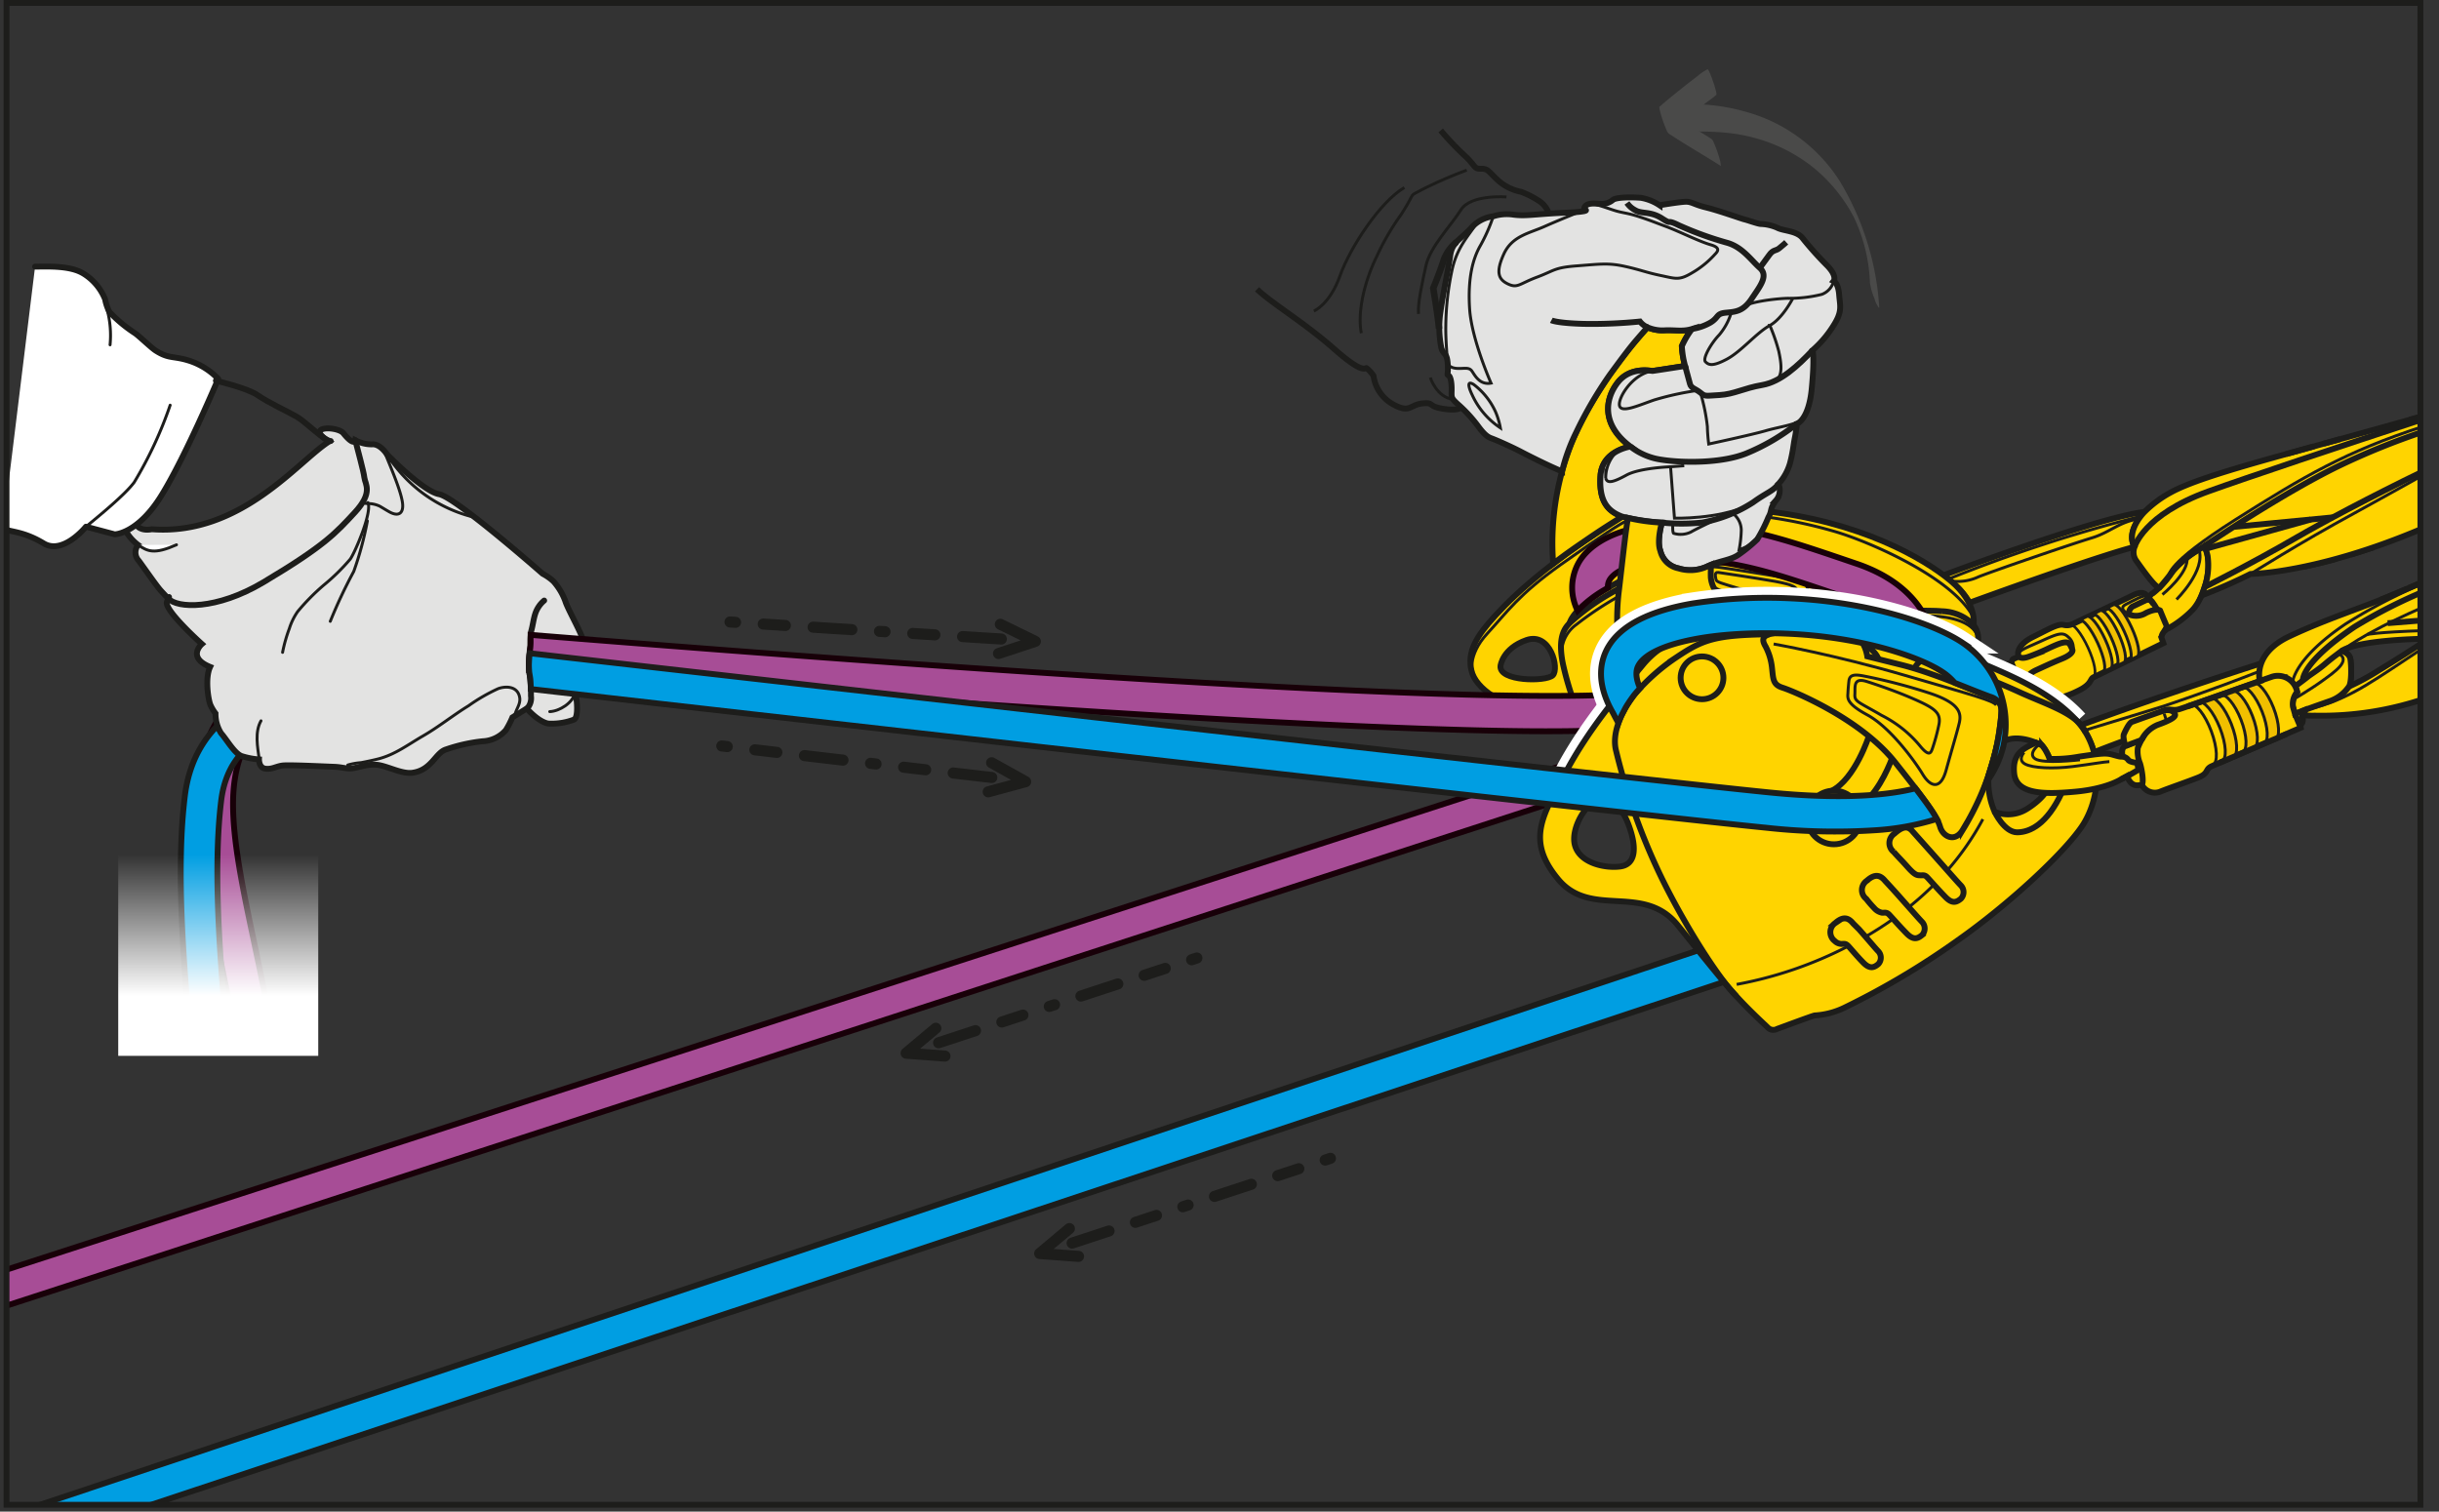<svg xmlns="http://www.w3.org/2000/svg" xmlns:xlink="http://www.w3.org/1999/xlink" viewBox="0 0 332.873 206.332"><rect x="0" y="0" width="332.873" height="206.332" fill="#333333" stroke="none"/><defs><clipPath id="clip-path" transform="translate(0.489)"><rect x="0.4" y="0.399" width="329.447" height="204.997" fill="none"/></clipPath><linearGradient id="Dégradé_sans_nom_9" x1="29.784" y1="135.933" x2="29.784" y2="116.625" gradientUnits="userSpaceOnUse"><stop offset="0" stop-color="#fff"/><stop offset="1" stop-color="#fff" stop-opacity="0"/></linearGradient></defs><g id="Calque_2" data-name="Calque 2"><g id="Calque_1-2" data-name="Calque 1"><g clip-path="url(#clip-path)"><path d="M36.91,142.88c-.752-4.956-1.774-9.794-2.748-14.409-1.718-8.134-3.34-15.817-2.702-21.366,1.083-9.41,7.401-10.312,8.139-10.384a2.5,2.5,0,0,0-.4-4.984c-3.839.291-11.435,3.758-12.705,14.796-.732,6.357.894,14.056,2.776,22.971.911,4.315,1.865,8.832,2.586,13.437Z" transform="translate(0.489)" fill="#a74d96" stroke="#180008" stroke-miterlimit="10" stroke-width="0.8"/><path d="M30.608,142.885c-1.159-12.623-2.029-24.389-.91-33.601,1.14-9.39,9.734-9.996,10.718-10.034a2.5,2.5,0,0,0-.155-4.998c-4.781.138-14.179,3.331-15.527,14.429-1.169,9.62-.305,21.552.863,34.324Z" transform="translate(0.489)" fill="#009ee2" stroke="#1d1d1b" stroke-miterlimit="10" stroke-width="0.8"/><path d="M-.251,173.514,221.094,101.776s-.837,1.287-1.591,2.513-1.775,3.197-1.775,3.197L-.275,178.44" transform="translate(0.489)" fill="#a74d96" stroke="#180008" stroke-miterlimit="10" stroke-width="0.8"/><path d="M3.409,205.921l231.975-77.576s1.189,1.961,1.697,2.742,1.184,1.788,1.184,1.788L18.474,205.952" transform="translate(0.489)" fill="#009ee2" stroke="#1d1d1b" stroke-miterlimit="10" stroke-width="0.8"/><polyline points="147.195 171.491 141.894 171.096 145.949 167.695" fill="none" stroke="#1d1d1b" stroke-linecap="round" stroke-linejoin="round" stroke-width="1.514"/><line x1="181.578" y1="158.107" x2="145.122" y2="170.071" fill="none" stroke="#1d1d1b" stroke-linecap="round" stroke-linejoin="round" stroke-width="1.514" stroke-dasharray="0.757 3.786 3.029 3.786 5.3 3.786"/><polyline points="128.967 144.149 123.665 143.753 127.721 140.353" fill="none" stroke="#1d1d1b" stroke-linecap="round" stroke-linejoin="round" stroke-width="1.514"/><line x1="163.35" y1="130.764" x2="126.893" y2="142.728" fill="none" stroke="#1d1d1b" stroke-linecap="round" stroke-linejoin="round" stroke-width="1.514" stroke-dasharray="0.757 3.786 3.029 3.786 5.3 3.786"/><polyline points="136.527 85.214 141.304 87.547 136.277 89.202" fill="none" stroke="#1d1d1b" stroke-linecap="round" stroke-linejoin="round" stroke-width="1.514"/><line x1="99.632" y1="84.897" x2="137.926" y2="87.302" fill="none" stroke="#1d1d1b" stroke-linecap="round" stroke-linejoin="round" stroke-width="1.514" stroke-dasharray="0.757 3.786 3.029 3.786 5.3 3.786"/><polyline points="135.334 104.112 139.979 106.697 134.87 108.08" fill="none" stroke="#1d1d1b" stroke-linecap="round" stroke-linejoin="round" stroke-width="1.514"/><line x1="98.508" y1="101.82" x2="136.619" y2="106.272" fill="none" stroke="#1d1d1b" stroke-linecap="round" stroke-linejoin="round" stroke-width="1.514" stroke-dasharray="0.757 3.786 3.029 3.786 5.3 3.786"/><path d="M264.772,78.519s20.714-7.821,27.426-8.652c0,0-2.651,2.62-1.359,4.781,0,0-3.809.826-22.517,7.619a9.859,9.859,0,0,0-1.623-2.093C265.757,79.297,264.772,78.519,264.772,78.519Z" transform="translate(0.489)" fill="#ffd400" stroke="#1d1d1b" stroke-miterlimit="10" stroke-width="0.8"/><path d="M300.348,74.547a16.342,16.342,0,0,0-4.262,3.36,12.621,12.621,0,0,1-2.726,3.056.921.921,0,0,0-.535.745l-.415-.511s-.423-.613-1.719.023-8.342,3.978-8.342,3.978a1.932,1.932,0,0,1-1.23.093c-.765-.157-1.96.565-4.137,1.644s-2.088,2.255-2.018,2.465l.07.21s-.518.254-.728.324-.264.558-.264.558a8.164,8.164,0,0,1-4.427-.113s3.184,1.328,4.571,2.008a36.014,36.014,0,0,1,4.61,2.533l.828.563A13.187,13.187,0,0,0,283.07,94.323c2.024-.96,1.617-1.628,2.179-1.885s9.519-4.649,9.519-4.649l-.275-.786a1.57,1.57,0,0,1,.774-1.134,14.231,14.231,0,0,0,3.43-2.568C300.346,81.617,301.721,77.051,300.348,74.547Z" transform="translate(0.489)" fill="#ffd400" stroke="#1d1d1b" stroke-miterlimit="10" stroke-width="0.8"/><path d="M265.757,79.297a6.662,6.662,0,0,0,3.777-.563c2.349-.931,13.041-4.589,15.459-5.31s3.804-2.228,6.415-2.585" transform="translate(0.489)" fill="none" stroke="#1d1d1b" stroke-miterlimit="10" stroke-width="0.4"/><path d="M292.825,81.708l-2.296,1.096a1.272,1.272,0,0,0-.485,1.045,2.496,2.496,0,0,0,2.336-.177c1.468-.716,1.939-.348,1.939-.348s.643,1.564.787,1.876.169.31-.223.984" transform="translate(0.489)" fill="none" stroke="#1d1d1b" stroke-miterlimit="10" stroke-width="0.8"/><path d="M293.932,83.231a8.163,8.163,0,0,0-.487-.795c-.24-.331-.469-.799-1.031-.531" transform="translate(0.489)" fill="none" stroke="#1d1d1b" stroke-miterlimit="10" stroke-width="0.8"/><path d="M290.043,83.849s-1.545-.763-.419-1.34,2.562-1.388,2.93-1.135" transform="translate(0.489)" fill="none" stroke="#1d1d1b" stroke-miterlimit="10" stroke-width="0.4"/><path d="M275.035,89.609s.275.436,1.425-0a28.416,28.416,0,0,0,2.709-1.146c1.454-.675,2.549-1.134,2.871-.432a4.327,4.327,0,0,1,.322.701s.174.524-1.443,1.185-2.732,1.201-3.382,1.493-1.578.818-1.429,1.721" transform="translate(0.489)" fill="none" stroke="#1d1d1b" stroke-miterlimit="10" stroke-width="0.8"/><line x1="274.532" y1="90.49" x2="275.493" y2="92.756" fill="none" stroke="#1d1d1b" stroke-miterlimit="10" stroke-width="0.8"/><path d="M282.381,88.962a1.85,1.85,0,0,0-.57-1.99c-.733-.714-1.345-.544-3.58.472s-3.247,1.321-3.266,1.954" transform="translate(0.489)" fill="none" stroke="#1d1d1b" stroke-miterlimit="10" stroke-width="0.4"/><path d="M294.638,81.152s3.664-2.964,3.356-5.06" transform="translate(0.489)" fill="none" stroke="#1d1d1b" stroke-miterlimit="10" stroke-width="0.4"/><path d="M296.56,81.823s4.038-3.968,3.054-6.841" transform="translate(0.489)" fill="none" stroke="#1d1d1b" stroke-miterlimit="10" stroke-width="0.4"/><path d="M265.412,79.043a203.785,203.785,0,0,1,26.138-8.537" transform="translate(0.489)" fill="none" stroke="#1d1d1b" stroke-miterlimit="10" stroke-width="0.4"/><path d="M285.295,102.678s5.441-2.227,23.675-8.527l.343-3.991s-14.013,4.451-25.839,8.834a9.603,9.603,0,0,1,.893,1.355,12.255,12.255,0,0,1,.724,1.656C285.232,102.452,285.295,102.678,285.295,102.678Z" transform="translate(0.489)" fill="#ffd400" stroke="#1d1d1b" stroke-miterlimit="10" stroke-width="0.8"/><path d="M307.868,91.632c-6.487,2.571-13.064,4.751-13.064,4.751s-7.713,2.384-10.787,3.303" transform="translate(0.489)" fill="none" stroke="#1d1d1b" stroke-miterlimit="10" stroke-width="0.4"/><path d="M268.865,85.285s.563-2.915-3.108-5.988c-3.671-3.073-12.364-8.159-25.697-9.57-13.333-1.41-19.146.787-19.146.787-9.002,5.573-14.065,9.953-17.299,13.485-2.633,2.876-3.872,4.929-3.286,7.51s4.336,4.819,8.188,5.508c3.648.652,6.92,1.503,6.92,1.503.464.97.873,1.945.873,1.945l.755,4.311,48.203-9.939S271.474,88.7,268.865,85.285ZM211.434,92.177c-.932.908-7.416.841-7.132-1.303,0,0,.268-2.366,3.533-3.507C211.1,86.226,212.366,91.269,211.434,92.177Z" transform="translate(0.489)" fill="#ffd400" stroke="#1d1d1b" stroke-miterlimit="10" stroke-width="0.8"/><path d="M215.437,98.52a40.124,40.124,0,0,1-2.633-7.972c-.795-4.031.478-5.101,1.342-5.875a31.069,31.069,0,0,1,6.346-4.326" transform="translate(0.489)" fill="none" stroke="#1d1d1b" stroke-miterlimit="10" stroke-width="0.8"/><path d="M213.723,85.067s.466-2.455,6.889-5.739" transform="translate(0.489)" fill="none" stroke="#1d1d1b" stroke-miterlimit="10" stroke-width="0.8"/><path d="M233.548,76.9a24.705,24.705,0,0,1,3.62-.274" transform="translate(0.489)" fill="none" stroke="#1d1d1b" stroke-miterlimit="10" stroke-width="0.8"/><path d="M234.039,78.138s5.128.751,7.745,1.221,2.969.861,3.005,1.348-.077,1.82-.077,1.82-6.037-1.619-8.129-2.267-2.813-.806-2.867-1.143S233.416,78.046,234.039,78.138Z" transform="translate(0.489)" fill="none" stroke="#1d1d1b" stroke-miterlimit="10" stroke-width="0.4"/><path d="M233.014,77.561s-.317-.324,1.3-.098,7.752,1.186,9.361,1.495,2.576.464,2.543,1.81a11.935,11.935,0,0,1-.662,3.679" transform="translate(0.489)" fill="none" stroke="#1d1d1b" stroke-miterlimit="10" stroke-width="0.4"/><path d="M250.429,82.855s4.754.085,8.175.33,4.694.127,5.922.246a6.293,6.293,0,0,1,4.339,1.855" transform="translate(0.489)" fill="none" stroke="#1d1d1b" stroke-miterlimit="10" stroke-width="0.8"/><path d="M233.244,79.861s.123.445,1.395.822,7.426,2.805,7.426,2.805" transform="translate(0.489)" fill="none" stroke="#1d1d1b" stroke-miterlimit="10" stroke-width="0.4"/><path d="M200.466,91.964s-.758-2.467,2.02-5.481,4.25-5.285,9.999-9.384,8.212-5.642,9.157-6.085" transform="translate(0.489)" fill="none" stroke="#1d1d1b" stroke-miterlimit="10" stroke-width="0.4"/><path d="M240.861,70.605a63.841,63.841,0,0,1,9.009,1.929c4.92,1.429,16.37,6.455,18.996,11.805" transform="translate(0.489)" fill="none" stroke="#1d1d1b" stroke-miterlimit="10" stroke-width="0.4"/><path d="M257.469,83.965s3.367.013,5.653.099,6.346.756,6.42,3.535" transform="translate(0.489)" fill="none" stroke="#1d1d1b" stroke-miterlimit="10" stroke-width="0.4"/><path d="M220.364,81.44a45.738,45.738,0,0,0-5.717,3.813,4.827,4.827,0,0,0-1.927,4.833" transform="translate(0.489)" fill="none" stroke="#1d1d1b" stroke-miterlimit="10" stroke-width="0.4"/><path d="M77.88,98.207c.65-.445.289-2.937.289-2.937a28.261,28.261,0,0,1,.171-3.695c.2-1.093,1.204-3.059.638-4.541-.569-1.48-2.023-4.015-2.322-5.002a8.345,8.345,0,0,0-1.619-2.691,6.914,6.914,0,0,0-1.465-1.027S61.697,67.869,59.445,67.457c-2.242-.406-7.124-5.447-7.124-5.447s-.917-1.459-2.03-1.358a4.711,4.711,0,0,1-2.293-.565s-.137.89-1.627-.958c-.784-.969-5.416-1.065-1.946,1.141C40.241,62.893,32.393,73.169,20.214,72.238c0,0-1.696.408-2.226-.837-.522-1.249,4.414-6.829,4.414-6.829S15.538,70.503,16.505,72.168a6.405,6.405,0,0,0,1.856,2.212,1.638,1.638,0,0,0,.1,2.165c.94,1.289,2.482,3.513,3.008,4.082.52.568.996,1.06.996,1.06s.355-.652-.162.422c-.523,1.073,4.76,5.797,4.76,5.797s-2.112,1.808,1.126,3.123c-.739,1.571-.234,4.531.034,5.168a6.052,6.052,0,0,0,.701,1.183,4.976,4.976,0,0,0,.767,2.714c.766.856,1.818,2.749,2.805,3.108a10.32,10.32,0,0,0,2.365.455s-.031,1.136.861,1.263c.895.122,1.448-.31,2.328-.429s5.984.137,7.037.172c1.048.034,1.547.258,2.352.224.808-.039,2.233-.667,3.615-.484,1.382.182,3.319,1.272,4.736,1.077,2.654-.355,3.136-2.768,4.628-3.195a22.564,22.564,0,0,1,4.963-1.107,4.456,4.456,0,0,0,3.165-1.515,11.985,11.985,0,0,0,.893-1.739l1.964-1.219s1.535,1.797,2.922,2.055a8.591,8.591,0,0,0,3.555-.552" transform="translate(0.489)" fill="#fff"/><path d="M77.88,98.207c.65-.445.289-2.937.289-2.937a28.261,28.261,0,0,1,.171-3.695c.2-1.093,1.204-3.059.638-4.541-.569-1.48-2.023-4.015-2.322-5.002a8.345,8.345,0,0,0-1.619-2.691,6.914,6.914,0,0,0-1.465-1.027S61.697,67.869,59.445,67.457c-2.242-.406-7.124-5.447-7.124-5.447s-.917-1.459-2.03-1.358a4.711,4.711,0,0,1-2.293-.565s-.137.89-1.627-.958c-.784-.969-5.416-1.065-1.946,1.141C40.241,62.893,32.393,73.169,20.214,72.238c0,0-1.696.408-2.226-.837-.522-1.249,4.414-6.829,4.414-6.829S15.538,70.503,16.505,72.168a6.405,6.405,0,0,0,1.856,2.212,1.638,1.638,0,0,0,.1,2.165c.94,1.289,2.482,3.513,3.008,4.082.52.568.996,1.06.996,1.06s.355-.652-.162.422c-.523,1.073,4.76,5.797,4.76,5.797s-2.112,1.808,1.126,3.123c-.739,1.571-.234,4.531.034,5.168a6.052,6.052,0,0,0,.701,1.183,4.976,4.976,0,0,0,.767,2.714c.766.856,1.818,2.749,2.805,3.108a10.32,10.32,0,0,0,2.365.455s-.031,1.136.861,1.263c.895.122,1.448-.31,2.328-.429s5.984.137,7.037.172c1.048.034,1.547.258,2.352.224.808-.039,2.233-.667,3.615-.484,1.382.182,3.319,1.272,4.736,1.077,2.654-.355,3.136-2.768,4.628-3.195a22.564,22.564,0,0,1,4.963-1.107,4.456,4.456,0,0,0,3.165-1.515,11.985,11.985,0,0,0,.893-1.739l1.964-1.219s1.535,1.797,2.922,2.055A8.591,8.591,0,0,0,77.88,98.207Z" transform="translate(0.489)" fill="#e3e3e2" stroke="#1d1d1b" stroke-miterlimit="10" stroke-width="0.8"/><path d="M71.409,96.751a2.089,2.089,0,0,0,.566-1.767,19.428,19.428,0,0,0-.167-2.822,14.221,14.221,0,0,1,.105-4.05,10.79,10.79,0,0,1,.099-1.979c.22-.781.299-1.58.542-2.335a3.981,3.981,0,0,1,1.225-1.826" transform="translate(0.489)" fill="none" stroke="#1d1d1b" stroke-linecap="round" stroke-linejoin="round" stroke-width="0.8"/><path d="M69.767,97.65c.206-1.041,1.021-1.693.545-2.879-.454-1.103-1.825-1.134-2.826-.767a24.672,24.672,0,0,0-4.036,2.335c-2.094,1.284-4.013,2.839-6.158,4.085-2.054,1.178-3.835,2.571-6.154,3.162-.766.194-1.555.357-2.347.509a8.762,8.762,0,0,0-1.814.325" transform="translate(0.489)" fill="none" stroke="#1d1d1b" stroke-linecap="round" stroke-linejoin="round" stroke-width="0.4"/><path d="M34.878,103.557c-.212-1.602-.62-3.621.252-5.168" transform="translate(0.489)" fill="none" stroke="#1d1d1b" stroke-linecap="round" stroke-linejoin="round" stroke-width="0.4"/><path d="M47.999,60.087c.341,1.385,1.131,4.182,1.238,5.104.112.918,1.238,2.011-1.307,4.762-2.544,2.738-4.008,4.481-12.463,9.517-6.451,3.842-11.802,3.568-12.999,2.216" transform="translate(0.489)" fill="none" stroke="#1d1d1b" stroke-linecap="round" stroke-linejoin="round" stroke-width="0.8"/><path d="M64.724,70.72A19.485,19.485,0,0,1,52.244,61.904c-1.215-1.992,2.036,4.571,2.219,6.915.1,1.301-.613,1.691-1.752,1.082-.474-.259-.913-.543-1.376-.808a3.702,3.702,0,0,0-1.637-.358c-.242-.04-.374.058-.516-.213" transform="translate(0.489)" fill="none" stroke="#1d1d1b" stroke-linecap="round" stroke-linejoin="round" stroke-width="0.4"/><path d="M77.993,94.498c-.226,1.417-2.132,2.59-3.456,2.635" transform="translate(0.489)" fill="none" stroke="#1d1d1b" stroke-linecap="round" stroke-linejoin="round" stroke-width="0.4"/><path d="M49.719,68.601c.627,1.258-1.755,6.797-2.401,7.712a28.071,28.071,0,0,1-3.649,3.574,29.837,29.837,0,0,0-3.532,3.589,8.576,8.576,0,0,0-1.139,2.325,20.474,20.474,0,0,0-.921,3.242" transform="translate(0.489)" fill="none" stroke="#1d1d1b" stroke-linecap="round" stroke-linejoin="round" stroke-width="0.4"/><path d="M49.651,71.108a44.804,44.804,0,0,1-1.86,6.891,68.424,68.424,0,0,0-3.204,6.81" transform="translate(0.489)" fill="none" stroke="#1d1d1b" stroke-linecap="round" stroke-linejoin="round" stroke-width="0.4"/><path d="M18.362,74.38c1.288.882,2.181,1.331,5.238-.017" transform="translate(0.489)" fill="#fff"/><path d="M18.362,74.38c1.288.882,2.181,1.331,5.238-.017" transform="translate(0.489)" fill="none" stroke="#1d1d1b" stroke-linecap="round" stroke-linejoin="round" stroke-width="0.4"/><path d="M4.298,36.397c1.901-.017,4.845-.15,6.62.957a7.287,7.287,0,0,1,2.938,3.502,6.218,6.218,0,0,0,.592,1.728,19.242,19.242,0,0,0,3.5,2.906c.59.412,2.184,1.961,2.79,2.352,1.809,1.16,2.34.715,4.434,1.344a9.518,9.518,0,0,1,4.123,2.53s-4.409,10.473-7.691,15.819C18.332,72.889,15.17,72.934,15.17,72.934l-3.927-1.044s-3.125,3.879-5.765,2.282c-2.639-1.591-4.247-1.525-5.567-1.983" transform="translate(0.489)" fill="#fff"/><path d="M4.298,36.397c1.901-.017,4.845-.15,6.62.957a7.287,7.287,0,0,1,2.938,3.502,6.218,6.218,0,0,0,.592,1.728,19.242,19.242,0,0,0,3.5,2.906c.59.412,2.184,1.961,2.79,2.352,1.809,1.16,2.34.715,4.434,1.344a9.518,9.518,0,0,1,4.123,2.53s-4.409,10.473-7.691,15.819C18.332,72.889,15.17,72.934,15.17,72.934l-3.927-1.044s-3.125,3.879-5.765,2.282c-2.639-1.591-4.247-1.525-5.567-1.983" transform="translate(0.489)" fill="none" stroke="#1d1d1b" stroke-linecap="round" stroke-linejoin="round" stroke-width="0.8"/><path d="M44.645,60.196c-.895-.024-3.365-2.563-4.568-3.276-1.195-.709-3.784-1.861-5.436-3-1.39-.955-5.665-1.962-5.665-1.962" transform="translate(0.489)" fill="none" stroke="#1d1d1b" stroke-linecap="round" stroke-linejoin="round" stroke-width="0.8"/><path d="M11.243,71.89c1.763-1.454,5.305-4.338,6.579-6.052a54.377,54.377,0,0,0,4.912-10.532" transform="translate(0.489)" fill="none" stroke="#1d1d1b" stroke-linecap="round" stroke-linejoin="round" stroke-width="0.4"/><path d="M14.133,42.263a13.506,13.506,0,0,1,.4,4.804" transform="translate(0.489)" fill="none" stroke="#1d1d1b" stroke-linecap="round" stroke-linejoin="round" stroke-width="0.4"/><path d="M218.951,80.135a1.796,1.796,0,0,1,.233-.97c1.031-1.752,5.165-2.912,10.054-2.824,7.221.131,12.565,1.946,20.653,4.693l1.413.479c7.141,2.42,7.355,6.893,7.361,7.082l-0-.045,4.837.047c.003-.328-.043-8.072-10.645-11.664l-1.409-.479c-8.212-2.789-14.146-4.805-22.121-4.95-10.04-.178-13.354,3.581-14.311,5.208a6.997,6.997,0,0,0-.191,6.645,16.892,16.892,0,0,1,3.682-2.86c.238-.143.456-.271.456-.271Z" transform="translate(0.489)" fill="#a74d96" stroke="#180008" stroke-miterlimit="10" stroke-width="0.8"/><path d="M211.49,76.939A36.962,36.962,0,0,1,213.965,60.559c3.407-8.437,10.402-15.882,10.402-15.882a5.136,5.136,0,0,0,2.373.406c1.459-.062,2.407.208,3.695-.182a11.365,11.365,0,0,0-1.384,2.349,12.442,12.442,0,0,0,.443,2.699s-4.238.662-4.432.677-3.03-.649-4.762,1.58-2.296,5.736,1.738,8.749c0,0-3.863.536-4.091,3.969s.916,4.825,2.967,5.589c0,0-1.917,1.18-3.35,2.136s-3.656,2.485-4.589,3.177S211.49,76.939,211.49,76.939Z" transform="translate(0.489)" fill="#ffd400" stroke="#1d1d1b" stroke-miterlimit="10" stroke-width="0.8"/><path d="M220.3,52.207c-1.732,2.229-2.296,5.736,1.738,8.749,0,0-3.863.536-4.091,3.969s.916,4.825,2.967,5.589a31.85,31.85,0,0,0,5.415.821s-.737,2.456-.217,3.848a3.182,3.182,0,0,0,2.49,2.397,5.439,5.439,0,0,0,3.993-.302c1.65-.771,3.171-.794,4.263-1.615a20.242,20.242,0,0,0,2.477-2.034,21.781,21.781,0,0,0,1.525-3.024c.57-1.013.107-1.025,1.027-2.294a2.075,2.075,0,0,0,.338-2.241,7.177,7.177,0,0,0,1.585-2.844c.429-1.648.458-2.481.661-3.466a16.905,16.905,0,0,0,.271-1.913s1.625-.492,2.036-4.816.112-5.225.112-5.225a14.9,14.9,0,0,0,2.758-3.209c1.365-2.088.992-2.752.87-4.359s-.743-1.883-.743-1.883.506-.638-.848-2.059A45.653,45.653,0,0,1,245.55,32.535c-.772-1.049-2.661-.999-3.479-1.445a6.089,6.089,0,0,0-2.301-.518c-.466-.057-1.842-.553-2.17-.62s-3.51-1.212-5.249-1.634-1.954-.826-2.874-.777-3.473.473-3.473.473a6.603,6.603,0,0,0-2.523-1.009c-1.161-.097-3.378-.114-3.856.292a2.311,2.311,0,0,1-1.575.535c-.554-.004-2.288-.34-2.344.752,0,0,1.498.281-2.643.456s-5.18.479-6.95.27a6.094,6.094,0,0,0-2.8.212,4.834,4.834,0,0,0-3.103,1.691c-1.672,1.696-2.53,1.946-2.769,3.672s-1.023,5.386-1.319,7.578a14.169,14.169,0,0,0,.103,5.024c.26.996.761.542.869,2.15s-.182,1.445.108,1.608.444.982.428,1.999-.104,1.07.887,1.964a19.158,19.158,0,0,1,2.768,3.022c.976,1.311,1.403,1.463,1.926,1.655s2.528,1.072,3.825,1.75,3.711,1.891,5.659,2.708a25.801,25.801,0,0,1,1.928-5.306,54.878,54.878,0,0,1,4.629-7.932c1.844-2.509,2.685-3.626,3.573-4.663s1.541-1.762,1.541-1.762a5.136,5.136,0,0,0,2.373.406c1.459-.062,2.407.208,3.695-.182a11.365,11.365,0,0,0-1.384,2.349,12.442,12.442,0,0,0,.443,2.699s-4.238.662-4.432.677-3.03-.649-4.762,1.58" transform="translate(0.489)" fill="#e3e3e2" stroke="#1d1d1b" stroke-miterlimit="10" stroke-width="0.8"/><path d="M221.699,70.693c-.347,1.846-.828,6.569-1.283,10.285a32.771,32.771,0,0,0,.004,7.249l14.403-5.118a13.169,13.169,0,0,0-1.197-2.49,4.022,4.022,0,0,1-.625-1.808,16.89,16.89,0,0,1,.041-1.725l-.448.192a5.439,5.439,0,0,1-3.993.302A3.182,3.182,0,0,1,226.112,75.183c-.521-1.392.217-3.848.217-3.848A24.918,24.918,0,0,1,221.699,70.693Z" transform="translate(0.489)" fill="#ffd400" stroke="#1d1d1b" stroke-miterlimit="10" stroke-width="0.8"/><path d="M211.241,43.718s.73.391,4.466.49a65.398,65.398,0,0,0,7.624-.322,2.646,2.646,0,0,0,1.037.791" transform="translate(0.489)" fill="none" stroke="#1d1d1b" stroke-miterlimit="10" stroke-width="0.8"/><path d="M230.435,44.901a7.139,7.139,0,0,0,2.519-.874c1.156-.707.756-1.201,2.036-1.338s2.372-.099,3.567-1.883,2.342-3.161,1.131-4.239-2.35-2.806-4.412-3.416A46.237,46.237,0,0,1,228.642,30.75c-1.926-.943-.762.058-2.33-.953s-2.784-.555-3.675-1.133a3.096,3.096,0,0,1-1.081-.967" transform="translate(0.489)" fill="none" stroke="#1d1d1b" stroke-miterlimit="10" stroke-width="0.8"/><path d="M239.688,36.568s.732-.983,1.279-1.75.886-.551,1.343-.908.985-.841.985-.841" transform="translate(0.489)" fill="none" stroke="#1d1d1b" stroke-miterlimit="10" stroke-width="0.8"/><path d="M229.494,49.95s.501,1.869.667,2.461.733.63,1.42,1.183.598.439,2.606.327,3.276-.933,5.824-1.368,4.937-2.678,6.88-4.747" transform="translate(0.489)" fill="none" stroke="#1d1d1b" stroke-miterlimit="10" stroke-width="0.8"/><path d="M222.037,60.956a8.884,8.884,0,0,0,4.295,1.799c2.775.435,8.124.514,11.531-.873a28.481,28.481,0,0,0,6.879-4.035" transform="translate(0.489)" fill="none" stroke="#1d1d1b" stroke-miterlimit="10" stroke-width="0.8"/><path d="M226.329,71.335a26.026,26.026,0,0,0,5.545-.02,19.183,19.183,0,0,0,6.935-2.771c1.841-1.334,2.654-1.47,3.417-2.474" transform="translate(0.489)" fill="none" stroke="#1d1d1b" stroke-miterlimit="10" stroke-width="0.8"/><path d="M215.11,28.906s-2.753,1.097-4.837,2.023-4.408,1.283-5.531,3.764-.734,3.446.579,4.07,1.535-.026,3.953-.932,2.342-1.308,5.444-1.542,4.262-.433,6.515.062,2.819.81,4.886,1.243,2.54.71,4.271-.323a12.702,12.702,0,0,0,3.029-2.398c.332-.387,1.191-.994-.427-1.46s-4.157-1.765-6.065-2.48-2.154-.832-3.702-1.347-2.225-.51-3.29-.836-3.148-1.144-3.592-.891" transform="translate(0.489)" fill="none" stroke="#1d1d1b" stroke-miterlimit="10" stroke-width="0.4"/><path d="M249.776,38.355a2.617,2.617,0,0,1-1.623,1.824,18.183,18.183,0,0,1-4.707.537c-2.388.09-5.141.602-5.632.991" transform="translate(0.489)" fill="none" stroke="#1d1d1b" stroke-miterlimit="10" stroke-width="0.4"/><path d="M244.212,40.685s-1.374,2.744-3.152,3.738a25.431,25.431,0,0,1,1.216,3.525c.282,1.335.64,3.225-.34,3.946" transform="translate(0.489)" fill="none" stroke="#1d1d1b" stroke-miterlimit="10" stroke-width="0.4"/><path d="M231.581,53.594a25.265,25.265,0,0,1,.951,4.631,22.483,22.483,0,0,0,.184,2.382s5.857-1.257,7.759-1.808,4.052-.798,4.991-1.55" transform="translate(0.489)" fill="none" stroke="#1d1d1b" stroke-miterlimit="10" stroke-width="0.4"/><path d="M229.133,63.01l.044.577-1.668.126.531,7.013s5.89.191,10.148-1.771" transform="translate(0.489)" fill="none" stroke="#1d1d1b" stroke-miterlimit="10" stroke-width="0.4"/><path d="M235.987,70.064a2.913,2.913,0,0,1,1.172,2.278,15.46,15.46,0,0,1-.292,2.676,4.773,4.773,0,0,0,3.095-2.745" transform="translate(0.489)" fill="none" stroke="#1d1d1b" stroke-miterlimit="10" stroke-width="0.4"/><path d="M227.509,63.714s-4.194.137-6.018,1.134-2.654,1.196-2.834.395a5.028,5.028,0,0,1,1.619-3.694" transform="translate(0.489)" fill="none" stroke="#1d1d1b" stroke-miterlimit="10" stroke-width="0.4"/><path d="M231.157,53.3a40.139,40.139,0,0,0-5.899,1.298c-2.223.774-4.47,1.803-4.718.782s1.734-4.332,4.522-4.753" transform="translate(0.489)" fill="none" stroke="#1d1d1b" stroke-miterlimit="10" stroke-width="0.4"/><path d="M235.813,42.602a8.507,8.507,0,0,1-1.669,3.113c-1.127,1.17-2.3,3.248-1.874,3.668s.928.698,2.913-.356,4.053-3.607,5.876-4.604" transform="translate(0.489)" fill="none" stroke="#1d1d1b" stroke-miterlimit="10" stroke-width="0.4"/><path d="M227.821,71.442s-.088,1.146.102,1.353a3.224,3.224,0,0,0,2.372-.179c.706-.422,3.204-1.603,3.204-1.603" transform="translate(0.489)" fill="none" stroke="#1d1d1b" stroke-miterlimit="10" stroke-width="0.4"/><path d="M201.013,30.507c-1.129,1.778-2.698,3.26-3.367,6.547a38.07,38.07,0,0,0-.814,7.453c-.04,1.999.264,5.128.264,5.128s.196.556,1.174.644,1.709-.237,2.133.378,1.062,1.918,2.606,1.638c0,0-2.665-5.979-2.929-10.18s.453-6.845,1.503-8.651A22.855,22.855,0,0,0,203.314,29.52" transform="translate(0.489)" fill="none" stroke="#1d1d1b" stroke-miterlimit="10" stroke-width="0.4"/><path d="M200.432,53.899s-1.143-2.265.217-1.412a9.681,9.681,0,0,1,2.981,3.747,10.08,10.08,0,0,1,.65,2.168A10.719,10.719,0,0,1,200.432,53.899Z" transform="translate(0.489)" fill="none" stroke="#1d1d1b" stroke-miterlimit="10" stroke-width="0.4"/><path d="M210.901,29.155a3.35,3.35,0,0,0-1.429-1.784,12.106,12.106,0,0,0-2.379-1.193,6.605,6.605,0,0,1-3.118-1.544c-1.368-1.27-1.372-1.626-2.373-1.601s-.682-.457-2.372-1.957a41.496,41.496,0,0,1-3.096-3.275" transform="translate(0.489)" fill="none" stroke="#1d1d1b" stroke-miterlimit="10" stroke-width="0.8"/><path d="M198.944,55.597s-.366.549-2.529.191-1.085-.897-2.801-.717-1.672,1.429-4.064.068a5.231,5.231,0,0,1-2.579-3.838,4.685,4.685,0,0,0-.944-1.048c-.214-.136-.332.992-4.42-2.616s-8.453-6.176-10.536-8.155" transform="translate(0.489)" fill="none" stroke="#1d1d1b" stroke-miterlimit="10" stroke-width="0.8"/><path d="M199.689,23.229a60.35,60.35,0,0,0-6.098,2.649c-2.001,1.118-.662-.008-2.846,3.391a34.032,34.032,0,0,0-3.331,5.724c-1.677,3.382-2.678,7.629-2.106,10.485" transform="translate(0.489)" fill="none" stroke="#1d1d1b" stroke-miterlimit="10" stroke-width="0.4"/><path d="M178.824,42.458s2.17-.893,3.555-4.779,5.488-10.148,8.801-12.077" transform="translate(0.489)" fill="none" stroke="#1d1d1b" stroke-miterlimit="10" stroke-width="0.4"/><path d="M205.113,26.887s-4.863-.402-6.225,1.765-4.197,5.026-4.765,7.613-1.147,5.224-1.01,6.587" transform="translate(0.489)" fill="none" stroke="#1d1d1b" stroke-miterlimit="10" stroke-width="0.4"/><path d="M198.301,33.024A5.982,5.982,0,0,0,196.555,35.47c-.406,1.353-1.436,3.873-1.436,3.873s.612,3.566.794,5.535" transform="translate(0.489)" fill="none" stroke="#1d1d1b" stroke-miterlimit="10" stroke-width="0.888"/><path d="M194.72,51.542s.841,2.682,3.117,2.972" transform="translate(0.489)" fill="none" stroke="#1d1d1b" stroke-miterlimit="10" stroke-width="0.4"/><path d="M71.717,91.493c85.191,6.846,129.073,8.795,144.985,8.231,0,0,.141-.203.302-.432s.363-.51.761-1.058,1.391-1.847,1.391-1.847-.215-.461-.366-.813-.264-.708-.264-.708c-3.002.121-8.881.226-19.055-.052-18.328-.5-55.179-2.338-127.543-8.156,0,0-.005.585-.001.746a8.824,8.824,0,0,1-.031.902c-.032.304-.122,1.124-.145,1.392s-.057.859-.058 1S71.717,91.493,71.717,91.493Z" transform="translate(0.489)" fill="#a74d96" stroke="#180008" stroke-miterlimit="10" stroke-width="0.8"/><path d="M282.994,98.424c-3.798-4.16-9.302-6.31-14.219-8.403s-20.332-5.431-36.01-3.726a12.307,12.307,0,0,0-8.881,4.266c-3.576,4.321-7.609,9.066-10.683,14.861" transform="translate(0.489)" fill="none" stroke="#fff" stroke-miterlimit="10" stroke-width="3"/><path d="M280.547,103.568a7.869,7.869,0,0,0-2.334-1.809" transform="translate(0.489)" fill="none" stroke="#1d1d1b" stroke-miterlimit="10" stroke-width="0.8"/><path d="M282.994,98.424c-3.798-4.16-9.302-6.31-14.219-8.403s-20.332-5.431-36.01-3.726a12.307,12.307,0,0,0-8.881,4.266c-3.576,4.321-7.609,9.066-10.683,14.861-3.075,5.795-5.527,9.179-1.031,14.592s11.649.463,16.337,6.291,6.232,7.755,8.021,9.716,3.809,3.798,4.216,4.197a1.056,1.056,0,0,0,1.307.224c.576-.205,4.706-1.754,5.13-1.84a10.658,10.658,0,0,0,4.06-1.06,106.972,106.972,0,0,0,15.435-9.179c6.949-4.881,14.429-11.819,16.969-15.559S286.792,102.584,282.994,98.424Zm-62.289,19.84c-1.907.289-5.494-.339-6.235-2.836-.74-2.497,1.983-6.765,4.04-6.427,0,0,1.983.14,3.257,3.554C223.042,115.969,222.613,117.975,220.706,118.264Zm58.875-12.36c-.126,2.519-3.058,4.277-3.512,4.559a4.807,4.807,0,0,1-4.34.328,10.345,10.345,0,0,1-.809-4.996,38.166,38.166,0,0,0,1.078-3.846c2.151-2.486,6.217-.19,6.217-.19A6.082,6.082,0,0,1,279.581,105.905Z" transform="translate(0.489)" fill="#ffd400" stroke="#1d1d1b" stroke-miterlimit="10" stroke-width="0.8"/><path d="M240.48,88.245a8.171,8.171,0,0,1,.864,2.835c.183,1.632.12,2.368,1.451,2.787s10.593,4.174,15.353,10.177,5.765,7.521,6.161,8.849,2.041,2.148,3.092.356a38.34,38.34,0,0,0,3.519-7.453c.772-2.584.918-3.088,1.078-3.846a40.081,40.081,0,0,0,.618-4.089c.119-1.43.135-2.218-1.686-2.833s-7.385-3.15-11.98-4.292l-4.595-1.142s-.283-1.893-1.197-2.307a36.515,36.515,0,0,0-9.373-1.009C240.117,86.348,239.72,86.974,240.48,88.245Z" transform="translate(0.489)" fill="none" stroke="#1d1d1b" stroke-miterlimit="10" stroke-width="0.8"/><circle cx="232.291" cy="92.521" r="2.92" fill="none" stroke="#1d1d1b" stroke-miterlimit="10" stroke-width="0.8"/><circle cx="250.288" cy="111.581" r="3.66" fill="none" stroke="#1d1d1b" stroke-miterlimit="10" stroke-width="0.8"/><path d="M240.982,86.579c-7.487.09-9.112.769-12.611,3.098a28.072,28.072,0,0,0-5.654,4.968s-3.429,4.015-2.696,7.623a85.778,85.778,0,0,0,5.653,16.27c2.746,5.936,7.845,14.429,10.854,17.482" transform="translate(0.489)" fill="none" stroke="#1d1d1b" stroke-miterlimit="10" stroke-width="0.8"/><path d="M254.568,100.487s-1.853,5.797-5.045,7.444" transform="translate(0.489)" fill="none" stroke="#1d1d1b" stroke-miterlimit="10" stroke-width="0.8"/><path d="M257.727,103.531c-.609,1.588-2.21,5.209-4.581,6.575" transform="translate(0.489)" fill="none" stroke="#1d1d1b" stroke-miterlimit="10" stroke-width="0.8"/><path d="M255.902,89.978a3.346,3.346,0,0,0-2.012-1.873" transform="translate(0.489)" fill="none" stroke="#1d1d1b" stroke-miterlimit="10" stroke-width="0.8"/><path d="M260.823,91.258A2.001,2.001,0,0,1,263.551,90.118a93.272,93.272,0,0,1,11.174,4.172c4.085,1.906,8.316,3.036,9.443,5.712" transform="translate(0.489)" fill="none" stroke="#1d1d1b" stroke-miterlimit="10" stroke-width="0.8"/><path d="M241.575,87.902s8.152,1.433,17.914,4.28,11.986,3.429,12.47,4.059" transform="translate(0.489)" fill="none" stroke="#1d1d1b" stroke-miterlimit="10" stroke-width="0.4"/><path d="M251.848,92.955s-.097.826-.129,1.564c-.031.722-.34,1.452,2.629,3.056,3.173,1.715,6.513,6.351,7.567,8.101s2.445,2.2,3.205-.558,1.441-4.991,1.782-6.397.044-2.776-4.13-4.138a75.707,75.707,0,0,0-8.825-2.3C252.645,92.022,251.949,92.068,251.848,92.955Z" transform="translate(0.489)" fill="none" stroke="#1d1d1b" stroke-miterlimit="10" stroke-width="0.4"/><path d="M254.395,93.059s3.234,1.005,6.299,2.346,3.799,1.971,3.403,3.674a27.096,27.096,0,0,1-.821,3.006c-.215.621-.407,1.301-1.647-.178a16.245,16.245,0,0,0-5.302-4.256c-3.207-1.874-3.729-1.855-3.666-2.888S252.387,92.386,254.395,93.059Z" transform="translate(0.489)" fill="none" stroke="#1d1d1b" stroke-miterlimit="10" stroke-width="0.4"/><path d="M271.728,110.792s1.315,2.847,3.116,2.818c1.735-.029,4.036-1.106,6.052-5.409" transform="translate(0.489)" fill="none" stroke="#1d1d1b" stroke-miterlimit="10" stroke-width="0.8"/><path d="M260.54,113.48s2.361,2.64,3.654,4.101,2.502,2.837,2.926,3.274a1.306,1.306,0,0,1,.008,1.823c-.565.46-1.143.738-2.074-.208s-2.13-2.314-2.498-2.703-.568-.27-.986-.29-.676.022-1.701-1.124-1.331-1.409-1.903-2.069a1.531,1.531,0,0,1,.081-2.482C259.163,112.806,259.883,112.674,260.54,113.48Z" transform="translate(0.489)" fill="none" stroke="#1d1d1b" stroke-miterlimit="10" stroke-width="0.8"/><path d="M256.392,124.586c.419 0.0.618-.099.986.29s1.438,1.613,2.37,2.559,1.51.667,2.074.208a1.306,1.306,0,0,0-.008-1.823c-.424-.437-1.633-1.813-2.926-3.274s-2.083-2.293-2.083-2.293c-.657-.806-1.391-1.038-2.506-.042a1.531,1.531,0,0,0-.081,2.482,14.367,14.367,0,0,0,1.07,1.239A1.898,1.898,0,0,0,256.392,124.586Z" transform="translate(0.489)" fill="none" stroke="#1d1d1b" stroke-miterlimit="10" stroke-width="0.8"/><path d="M250.797,128.842c.409.001.603-.097.963.283s1.151,1.354,2.061,2.278,1.474.652,2.025.203a1.275,1.275,0,0,0-.008-1.78c-.414-.427-1.341-1.549-2.604-2.976l-.813-.808c-.642-.787-1.358-1.014-2.446-.041a1.495,1.495,0,0,0-.079,2.423A1.41,1.41,0,0,0,250.797,128.842Z" transform="translate(0.489)" fill="none" stroke="#1d1d1b" stroke-miterlimit="10" stroke-width="0.8"/><path d="M265.279,118.811a37.582,37.582,0,0,0,4.853-6.993" transform="translate(0.489)" fill="none" stroke="#1d1d1b" stroke-miterlimit="10" stroke-width="0.4"/><path d="M260.022,123.828a42.306,42.306,0,0,0,3.433-3.07" transform="translate(0.489)" fill="none" stroke="#1d1d1b" stroke-miterlimit="10" stroke-width="0.4"/><path d="M254.112,127.861c1.257-.729,2.524-1.534,3.778-2.424" transform="translate(0.489)" fill="none" stroke="#1d1d1b" stroke-miterlimit="10" stroke-width="0.4"/><path d="M236.529,134.365a54.783,54.783,0,0,0,15.238-5.224" transform="translate(0.489)" fill="none" stroke="#1d1d1b" stroke-miterlimit="10" stroke-width="0.4"/><path d="M311.471,92.47a9.483,9.483,0,0,0-3.09.675c-1.629.657-1.071.026-1.071.026" transform="translate(0.489)" fill="none" stroke="#1d1d1b" stroke-miterlimit="10" stroke-width="0.4"/><path d="M218.95,95.95c-1.589-3.553-.866-6.138.107-7.746,1.738-2.87,5.599-4.835,11.475-5.838a67.217,67.217,0,0,1,13.638-.677c10.515.527,19.197,3.399,23.136,6.012a12.929,12.929,0,0,1,2.534,2.21" transform="translate(0.489)" fill="none" stroke="#fff" stroke-miterlimit="10" stroke-width="3"/><path d="M266.288,93.199a8.059,8.059,0,0,0-1.655-1.469c-3.279-2.175-11.156-4.734-20.704-5.212-10.234-.513-18.954,1.249-20.734,4.189-.197.326-.742,1.226.151,3.229,0,0-.612.654-.918,1.072s-.571.801-.697,1.002a8.506,8.506,0,0,0-.498.835c-.102.232-.348.644-.497.992,0,0-.16.374-.201.475s-.141.375-.141.375c-.317-.549-.582-1.06-.721-1.336-2.492-4.282-1.713-7.337-.616-9.149,1.738-2.87,5.599-4.835,11.475-5.838a67.217,67.217,0,0,1,13.638-.677c10.515.527,19.197,3.399,23.136,6.012a13.542,13.542,0,0,1,5.625,14.146,13.843,13.843,0,0,1-2.369,5.011s.835-2.5,1.134-3.704a33.078,33.078,0,0,0,.669-3.288c.137-.973.292-2.199.289-2.623a2.175,2.175,0,0,0-.216-1.218,2.297,2.297,0,0,0-1.307-.925c-.886-.323-2.314-.89-2.948-1.144S266.288,93.199,266.288,93.199Z" transform="translate(0.489)" fill="#009ee2" stroke="#1d1d1b" stroke-miterlimit="10" stroke-width="0.8"/><path d="M320.354,75.704s2.605-.833,3.068-.989" transform="translate(0.489)" fill="#ffd400" stroke="#1d1d1b" stroke-miterlimit="10" stroke-width="0.8"/><path d="M255.988,41.926a37.843,37.843,0,0,0-5.444-17.289,22.115,22.115,0,0,0-12.812-9.391,26.777,26.777,0,0,0-10.926-.791c-.033.005.687,3.557,1.221,3.546,3.627-.077,7.091-.181,10.642.742a22.013,22.013,0,0,1,8.253,4.066,21.697,21.697,0,0,1,5.602,6.843,22.649,22.649,0,0,1,2.192,8.888,8.353,8.353,0,0,0,.627,2.223,3.375,3.375,0,0,0,.446,1.031c.017.018.216.358.198.132Z" transform="translate(0.489)" fill="#4a4a49"/><path d="M232.544,9.457a7.988,7.988,0,0,0-1.476,1.029q-.94.701-1.855,1.435c-1.081.862-2.161,1.73-3.203,2.64-.092.081.049.556.056.585a12.594,12.594,0,0,0,.395,1.323,13.682,13.682,0,0,0,.503,1.286,1.138,1.138,0,0,0,.317.495c2.319,1.527,4.73,2.907,7.073,4.396.058.037-.082-.702-.056-.585a12.591,12.591,0,0,0-.395-1.323,13.683,13.683,0,0,0-.503-1.286,1.117,1.117,0,0,0-.317-.495c-2.343-1.489-4.754-2.869-7.073-4.396l1.27,3.69q1.571-1.372,3.184-2.694.89-.732,1.789-1.455c.484-.387,1.048-.729,1.49-1.159.086-.084-.044-.514-.053-.553a11.893,11.893,0,0,0-.373-1.25c-.049-.141-.598-1.757-.774-1.682Z" transform="translate(0.489)" fill="#4a4a49"/><path d="M71.953,94.049c39.616,4.512,152.298,17.324,168.746,18.947a84.819,84.819,0,0,0,14.618.336,35.764,35.764,0,0,0,8.529-1.543s-.278-.489-.458-.78-.407-.618-.696-1.035-1.032-1.413-1.202-1.639-.555-.73-.555-.73l-.065.016c-3.362.841-9.438,1.573-19.697.561-16.515-1.629-130.404-14.58-169.37-19.018,0,0-.055.526-.072.799s-.041.723-.035.939.025.722.055.918.121.718.137.879.046.581.051.754S71.953,94.049,71.953,94.049Z" transform="translate(0.489)" fill="#009ee2" stroke="#1d1d1b" stroke-miterlimit="10" stroke-width="0.8"/><path d="M313.848,77.369s2.648-.551,4.577-1.108" transform="translate(0.489)" fill="#ffd400" stroke="#1d1d1b" stroke-miterlimit="10" stroke-width="0.8"/><path d="M330.1,72.149q.111-.047.222-.095" transform="translate(0.489)" fill="#ffd400" stroke="#1d1d1b" stroke-miterlimit="10" stroke-width="0.8"/><path d="M330.297,56.76c-7.562,2.127-15.895,4.411-20.449,5.684-7.73,2.162-11.848,3.542-14.094,4.78a15.503,15.503,0,0,0-3.556,2.643s-2.651,2.62-1.359,4.781a1.994,1.994,0,0,0,.283,1.964c.832,1.162,2.596,3.677,3.118,3.592,0,0,.811-.924,1.329-1.61a11.954,11.954,0,0,1,2.926-2.869c1.422-.927,1.853-1.178,1.853-1.178a5.473,5.473,0,0,1,.456,1.332,9.233,9.233,0,0,1-.229,3.681c-.459,1.396-.592,1.713-.592,1.713a70.966,70.966,0,0,0,6.675-2.93s9.067-.075,23.442-6.195" transform="translate(0.489)" fill="#ffd400" stroke="#1d1d1b" stroke-miterlimit="10" stroke-width="0.8"/><path d="M300.348,74.547s10.585-7.199,18.522-11.026a99.203,99.203,0,0,1,11.295-4.57" transform="translate(0.489)" fill="none" stroke="#1d1d1b" stroke-miterlimit="10" stroke-width="0.8"/><path d="M295.569,78.593s-.752-1.477,9.099-7.707c9.23-5.837,15.066-9.283,25.484-12.654" transform="translate(0.489)" fill="none" stroke="#1d1d1b" stroke-miterlimit="10" stroke-width="0.4"/><path d="M290.839,74.648s1.192-4.377,10.07-7.577c5.171-1.864,18.215-6.222,29.199-9.823" transform="translate(0.489)" fill="none" stroke="#1d1d1b" stroke-miterlimit="10" stroke-width="0.8"/><path d="M306.657,78.344s6.714-4.246,14.201-8.312c3.151-1.711,6.328-3.515,9.398-5.21" transform="translate(0.489)" fill="none" stroke="#1d1d1b" stroke-miterlimit="10" stroke-width="0.4"/><line x1="301.001" y1="74.914" x2="315.39" y2="70.912" fill="none" stroke="#1d1d1b" stroke-miterlimit="10" stroke-width="0.8"/><line x1="304.832" y1="71.921" x2="318.377" y2="70.617" fill="none" stroke="#1d1d1b" stroke-miterlimit="10" stroke-width="0.8"/><path d="M316.623,60.565s1.899-.525,2.254-.624" transform="translate(0.489)" fill="#ffd400" stroke="#1d1d1b" stroke-miterlimit="10" stroke-width="0.8"/><line x1="312.03" y1="61.973" x2="315.822" y2="60.922" fill="#ffd400" stroke="#1d1d1b" stroke-miterlimit="10" stroke-width="0.8"/><line x1="328.861" y1="57.301" x2="330.621" y2="56.806" fill="#ffd400" stroke="#1d1d1b" stroke-miterlimit="10" stroke-width="0.8"/><path d="M300.412,80.116s6.184-3.066,12.584-6.785c3.389-1.969,9.933-5.464,17.195-8.982" transform="translate(0.489)" fill="none" stroke="#1d1d1b" stroke-miterlimit="10" stroke-width="0.8"/><path d="M330.53,79.286c-1.758.752-3.158,1.359-4.084,1.751-4.776,2.019-9.467,3.449-14.519,5.835s-3.994,6.079-3.994,6.079l2.936,4.022s.775.749,4.813.713a43.784,43.784,0,0,0,14.996-2.406m.106-16.103-.253.108m-.232,7.899q.346-.009.706-.016s-.267.176-.716.467m0,0c-1.259.818-3.944,2.55-6.133,3.868a32.985,32.985,0,0,1-4.07,2.211c.398-.547.352-2.871.208-3.739-.143-.868-1.171-1.127-1.171-1.127s1.432-1.406,11.176-1.663" transform="translate(0.489)" fill="#ffd400" stroke="#1d1d1b" stroke-miterlimit="10" stroke-width="0.8"/><path d="M313.804,92.894s-.332-2.346,7.081-7.353a70.38,70.38,0,0,1,9.641-4.898" transform="translate(0.489)" fill="none" stroke="#1d1d1b" stroke-miterlimit="10" stroke-width="0.8"/><path d="M319.122,88.849s2.476-2.18,10.723-5.812q.248-.109.515-.226" transform="translate(0.489)" fill="none" stroke="#1d1d1b" stroke-miterlimit="10" stroke-width="0.4"/><line x1="325.861" y1="85.06" x2="330.95" y2="84.653" fill="none" stroke="#1d1d1b" stroke-miterlimit="10" stroke-width="0.8"/><path d="M322.592,86.604s1.218-.311,7.788-.534" transform="translate(0.489)" fill="none" stroke="#1d1d1b" stroke-miterlimit="10" stroke-width="0.4"/><path d="M314.381,96.794s3.207-.358,8.025-3.255c2.03-1.22,4.855-3.132,7.986-5.203" transform="translate(0.489)" fill="none" stroke="#1d1d1b" stroke-miterlimit="10" stroke-width="0.4"/><path d="M312.404,93.18s.034-3.152,7.248-8.027a73.879,73.879,0,0,1,10.716-5.559" transform="translate(0.489)" fill="none" stroke="#1d1d1b" stroke-miterlimit="10" stroke-width="0.4"/><path d="M314.058,96.911l-1.33.544-.276-.987a2.597,2.597,0,0,1,.573-2.019,3.881,3.881,0,0,0-.288-.76s1.275-.937,1.689-1.278,1.38-.906,2.472-1.842,2.223-1.72,2.223-1.72,1.028.258,1.171,1.127.19,3.192-.208,3.739a5.231,5.231,0,0,1-2.717,2.02C315.754,96.292,314.058,96.911,314.058,96.911Z" transform="translate(0.489)" fill="#ffd400" stroke="#1d1d1b" stroke-miterlimit="10" stroke-width="0.8"/><path d="M312.486,95.482s2.381-1.388,3.986-2.558,4.026-2.79,2.172-3.732" transform="translate(0.489)" fill="none" stroke="#1d1d1b" stroke-miterlimit="10" stroke-width="0.4"/><path d="M290.47,98.537c1.531-.557,3.737-1.333,4.5-1.592s1.074.12,1.981-.15,11.431-4.011,12.492-4.373a2.666,2.666,0,0,1,3.581,2.028,2.597,2.597,0,0,0-.573,2.019l.276.987,1.33-.544s.098.765-.294.913c0,0,.181.79-.205,1.02a.898.898,0,0,0-.044.487s-11.09,4.791-12.105,5.231-.371.956-1.858,1.552-4.206,1.528-5.161,1.923a2.016,2.016,0,0,1-2.593-.973s-1.356.708-1.98-1.141l-.839.455s-1.936,1.29-6.221,1.682-8.065.368-8.354-2.493,1.395-3.415,2.955-4.204c0,0,.691.29.852.395a4.746,4.746,0,0,1,.506.714c.199.363.306.575.361.706s.157.402.157.402a18.822,18.822,0,0,0,4.05-.307c2.992-.429,3.589-.533,4.578-.256s1.037.281,1.35.25c0,0-.329-1.145.375-1.44a5.767,5.767,0,0,1-.242-1.071,1.49,1.49,0,0,1,.005-.465C289.399,100.153,290.029,98.697,290.47,98.537Z" transform="translate(0.489)" fill="#ffd400" stroke="#1d1d1b" stroke-miterlimit="10" stroke-width="0.8"/><path d="M289.215,103.268a1.113,1.113,0,0,1,.738.428c.188.349,1.242.43,1.242.43l.172.935s-1.334.827-2.387,1.319" transform="translate(0.489)" fill="none" stroke="#1d1d1b" stroke-miterlimit="10" stroke-width="0.8"/><path d="M289.59,101.828l2.196-.827a7.84,7.84,0,0,0-.509,1.089,4.279,4.279,0,0,0,.307,2.127c.308,1.025.526,2.745.215,2.847" transform="translate(0.489)" fill="none" stroke="#1d1d1b" stroke-miterlimit="10" stroke-width="0.8"/><path d="M291.785,101.001a4.316,4.316,0,0,1,2.157-2.043c1.44-.512,2.557-1.027,2.418-1.446s-.739-.797-1.776-.434" transform="translate(0.489)" fill="none" stroke="#1d1d1b" stroke-miterlimit="10" stroke-width="0.8"/><line x1="295.372" y1="97.436" x2="295.708" y2="98.458" fill="none" stroke="#1d1d1b" stroke-miterlimit="10" stroke-width="0.4"/><line x1="313.217" y1="97.455" x2="314.004" y2="99.332" fill="none" stroke="#1d1d1b" stroke-miterlimit="10" stroke-width="0.8"/><line x1="314.253" y1="97.824" x2="313.489" y2="98.104" fill="none" stroke="#1d1d1b" stroke-miterlimit="10" stroke-width="0.4"/><path d="M275.758,102.711s-.934.987.119,1.566,3.933.681,6.542.35,4.261-.642,4.978-.669" transform="translate(0.489)" fill="none" stroke="#1d1d1b" stroke-miterlimit="10" stroke-width="0.4"/><path d="M283.386,103.709s-5.008.594-6.111-.129.568-2.005.568-2.005" transform="translate(0.489)" fill="none" stroke="#1d1d1b" stroke-miterlimit="10" stroke-width="0.4"/><line x1="328.724" y1="80.271" x2="330.846" y2="79.361" fill="#ffd400" stroke="#1d1d1b" stroke-miterlimit="10" stroke-width="0.8"/><line x1="324.893" y1="81.87" x2="328.489" y2="80.372" fill="#ffd400" stroke="#1d1d1b" stroke-miterlimit="10" stroke-width="0.8"/><path d="M329.699,95.61s.26-.089.647-.222" transform="translate(0.489)" fill="#ffd400" stroke="#1d1d1b" stroke-miterlimit="10" stroke-width="0.8"/><path d="M298.447,96.21c.738-.271,2.02,1.343,2.862,3.606s.927,4.318.189,4.589" transform="translate(0.489)" fill="none" stroke="#1d1d1b" stroke-miterlimit="10" stroke-width="0.401"/><path d="M301.124,95.307c.733-.285,2.035,1.279,2.908,3.494s.987,4.242.254,4.527l-1.55.558c.733-.285.619-2.312-.254-4.527s-2.175-3.779-2.908-3.494Z" transform="translate(0.489)" fill="#f1bf00" stroke="#1d1d1b" stroke-miterlimit="10" stroke-width="0.399"/><path d="M304.076,94.319c.735-.281,2.007,1.237,2.842,3.391s.916,4.128.182,4.409l-1.552.55c.735-.281.653-2.255-.182-4.409s-2.107-3.672-2.842-3.391Z" transform="translate(0.489)" fill="#f1bf00" stroke="#1d1d1b" stroke-miterlimit="10" stroke-width="0.399"/><path d="M306.932,93.218c.733-.285,2.013,1.223,2.859,3.369s.938,4.117.205,4.402l-1.549.559c.733-.285.641-2.256-.205-4.402s-2.126-3.654-2.859-3.369Z" transform="translate(0.489)" fill="#f1bf00" stroke="#1d1d1b" stroke-miterlimit="10" stroke-width="0.399"/><line x1="302.9" y1="104.126" x2="312.096" y2="100.178" fill="none" stroke="#1d1d1b" stroke-miterlimit="10" stroke-width="0.797"/><line x1="298.55" y1="96.422" x2="308.916" y2="92.806" fill="none" stroke="#1d1d1b" stroke-miterlimit="10" stroke-width="0.797"/><path d="M281.978,85.276c.489-.224,1.611,1.178,2.507,3.131s1.226,3.719.737,3.943" transform="translate(0.489)" fill="none" stroke="#1d1d1b" stroke-miterlimit="10" stroke-width="0.361"/><path d="M286.542,91.719c.489-.224.159-1.99-.737-3.943s-2.019-3.355-2.507-3.131l1.023-.498c.489-.224,1.611,1.178,2.507,3.131s1.226,3.719.737,3.943Z" transform="translate(0.489)" fill="#f1bf00" stroke="#1d1d1b" stroke-miterlimit="10" stroke-width="0.399"/><path d="M288.351,90.921c.489-.224.159-1.99-.737-3.943s-2.019-3.355-2.507-3.131l1.023-.498c.489-.224,1.611,1.178,2.507,3.131s1.226,3.719.737,3.943Z" transform="translate(0.489)" fill="#f1bf00" stroke="#1d1d1b" stroke-miterlimit="10" stroke-width="0.399"/><path d="M290.159,90.124c.489-.224.159-1.99-.737-3.943s-2.019-3.355-2.507-3.131l1.023-.498c.489-.224,1.611,1.178,2.507,3.131s1.226,3.719.737,3.943Z" transform="translate(0.489)" fill="#f1bf00" stroke="#1d1d1b" stroke-miterlimit="10" stroke-width="0.399"/><rect x="16.136" y="111.603" width="27.297" height="32.516" fill="url(#Dégradé_sans_nom_9)"/></g><rect x="0.889" y="0.4" width="329.447" height="204.997" fill="none" stroke="#1d1d1b" stroke-miterlimit="10" stroke-width="0.8"/></g></g></svg>